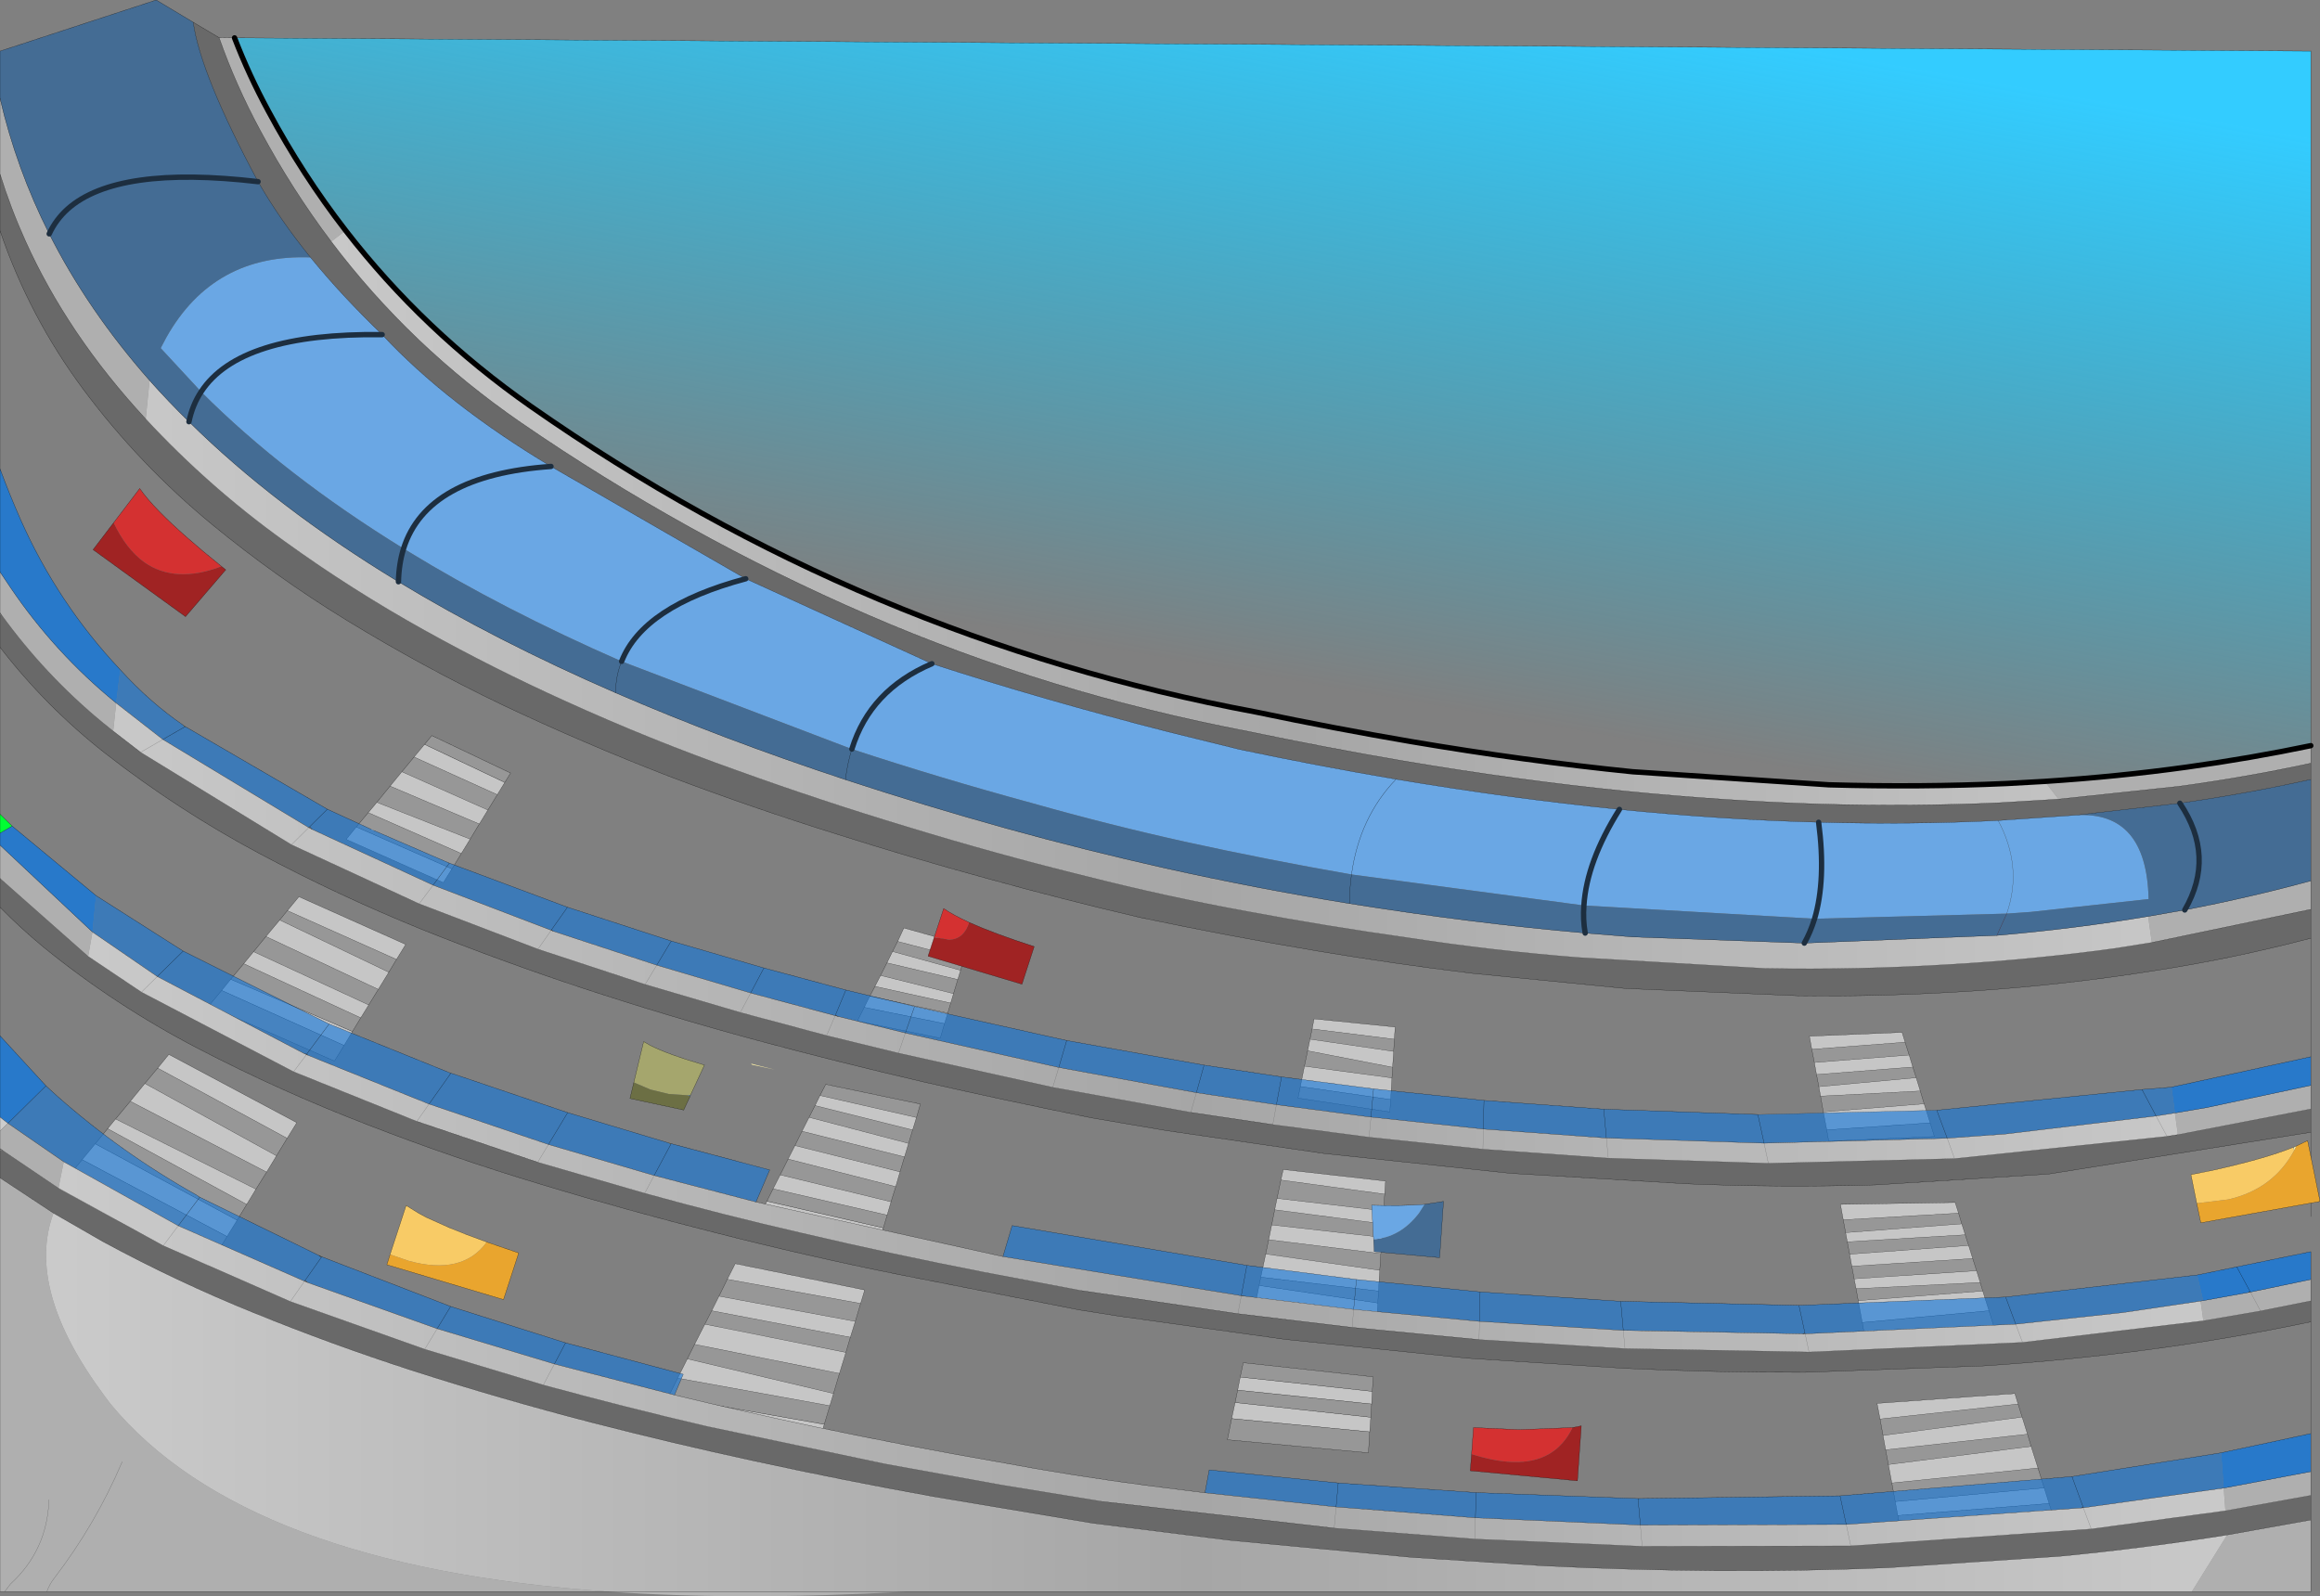 <?xml version="1.0" encoding="UTF-8" standalone="no"?>
<svg xmlns:xlink="http://www.w3.org/1999/xlink" height="373.0px" width="542.1px" xmlns="http://www.w3.org/2000/svg">
  <rect width="100%" height="100%" fill="#808080" stroke="none"/>
  <g transform="matrix(1.0, 0.0, 0.0, 1.0, 270.0, 190.5)">
    <path d="M-178.85 -6.8 L-176.1 -10.15 -156.0 -1.2 -158.0 2.05 -178.85 -6.8 M-173.25 -13.6 L-170.8 -16.55 -152.05 -7.65 -153.8 -4.8 -173.25 -13.6 M-181.95 -3.0 L-160.15 5.6 -162.2 8.95 -183.95 -0.6 -181.95 -3.0 M-62.75 34.5 L-61.45 31.85 -45.55 36.25 -46.2 38.4 -62.75 34.5 M-60.25 29.5 L-58.8 26.35 -43.85 30.55 -44.75 33.55 -60.25 29.5 M-64.25 37.45 L-47.2 41.7 -47.85 43.9 -65.55 40.0 -64.25 37.45 M-66.75 42.3 L-48.55 46.25 -49.3 48.7 -68.05 44.9 -66.75 42.3 M-55.85 70.65 L-56.75 73.55 -79.55 67.85 -78.4 65.5 -55.85 70.65 M-57.7 76.7 L-58.65 79.85 -82.6 73.85 -80.95 70.6 -57.7 76.7 M-59.7 83.35 L-60.7 86.8 -85.85 80.35 -84.25 77.2 -59.7 83.35 M-61.8 90.35 L-62.7 93.45 -89.35 87.3 -87.7 84.05 -61.8 90.35 M-63.6 96.45 L-64.7 100.1 -92.8 94.1 -90.8 90.2 -63.6 96.45 M-100.05 108.45 L-98.2 104.8 -67.95 110.95 -68.9 114.1 -100.05 108.45 M-70.15 118.3 L-71.3 122.0 -103.7 115.8 -102.0 112.4 -70.15 118.3 M-72.35 125.55 L-73.85 130.45 -107.7 123.65 -105.3 118.95 -72.35 125.55 M-75.25 135.15 L-76.1 138.0 -111.65 131.55 -109.4 127.05 -75.25 135.15 M-77.4 142.35 L-78.25 145.15 -115.4 139.0 -113.85 135.95 -77.4 142.35 M-164.4 12.55 L-166.4 15.75 -189.1 5.65 -186.75 2.75 -164.4 12.55 M-183.85 44.35 L-185.7 47.35 -213.05 34.7 -210.75 31.9 -183.85 44.35 M-187.65 50.55 L-189.6 53.8 -218.2 40.95 -216.1 38.35 -187.65 50.55 M-177.35 33.7 L-202.85 22.3 -200.15 19.05 -175.2 30.2 -177.35 33.7 M-204.65 24.5 L-179.15 36.7 -181.6 40.7 -207.85 28.35 -204.65 24.5 M-239.55 66.85 L-236.15 62.7 -205.4 79.6 -207.7 83.4 -239.55 66.85 M-233.15 59.1 L-230.55 55.9 -200.65 71.85 -202.9 75.5 -233.15 59.1 M-210.2 87.4 L-212.35 90.95 -244.85 73.25 -243.0 71.0 -210.2 87.4 M-214.6 94.65 L-216.95 98.45 -250.8 80.5 -247.75 76.8 -214.6 94.65 M-219.2 102.15 L-221.3 105.55 -256.6 87.7 -254.05 84.45 -219.2 102.15 M177.75 61.35 L178.7 64.45 155.4 65.65 155.0 63.45 177.75 61.35 M179.6 67.45 L181.0 71.9 156.85 73.55 156.05 69.35 179.6 67.45 M153.35 54.7 L152.8 51.65 174.45 50.75 175.15 53.05 153.35 54.7 M176.1 56.05 L176.95 58.85 154.45 60.6 153.95 57.8 176.1 56.05 M187.65 93.0 L160.7 94.55 160.05 90.95 186.85 90.5 187.65 93.0 M161.25 97.55 L188.4 95.5 189.2 98.05 161.65 99.7 161.25 97.55 M190.0 100.55 L190.95 103.6 162.7 105.4 162.2 102.6 190.0 100.55 M191.85 106.45 L192.7 109.2 163.7 110.65 163.25 108.35 191.85 106.45 M193.3 111.2 L194.75 115.8 165.15 118.55 164.2 113.45 193.3 111.2 M203.75 144.65 L170.6 148.3 170.0 144.95 202.5 140.65 203.75 144.65 M171.25 151.75 L204.6 147.5 206.2 152.55 172.05 156.05 171.25 151.75 M207.65 157.2 L208.8 160.85 173.45 163.65 172.85 160.4 207.65 157.2 M169.3 141.1 L168.6 137.45 200.8 135.15 201.55 137.6 169.3 141.1 M54.95 66.45 L33.85 63.4 34.8 58.65 55.25 61.4 54.95 66.45 M35.55 55.05 L36.1 52.35 55.65 55.2 55.4 58.9 35.55 55.05 M36.6 49.95 L37.05 47.6 56.0 49.5 55.8 52.35 36.6 49.95 M27.15 95.75 L52.9 98.65 52.65 102.45 26.45 99.2 27.15 95.75 M53.1 95.5 L27.85 92.2 28.4 89.55 53.3 92.45 53.1 95.5 M29.3 85.25 L29.85 82.8 53.75 85.5 53.55 88.55 29.3 85.25 M50.5 137.6 L19.2 134.35 19.8 131.3 50.65 134.65 50.5 137.6 M18.6 137.25 L50.3 140.7 50.05 144.1 17.8 141.0 18.6 137.25 M51.95 114.0 L51.75 117.35 23.5 113.45 24.2 109.9 51.95 114.0 M24.6 107.95 L25.75 102.55 52.4 106.35 52.1 111.2 24.6 107.95" fill="#c6c6c6" fill-rule="evenodd" stroke="none"/>
    <path d="M-178.85 -6.8 L-158.0 2.05 -160.15 5.6 -181.95 -3.0 -178.85 -6.8 M-156.0 -1.2 L-176.1 -10.15 -173.25 -13.6 -153.8 -4.8 -156.0 -1.2 M-170.8 -16.55 L-169.1 -18.6 -150.7 -9.85 -152.05 -7.65 -170.8 -16.55 M-183.95 -0.6 L-162.2 8.95 -164.4 12.55 -186.75 2.75 -183.95 -0.6 M-62.75 34.5 L-46.2 38.4 -47.2 41.7 -64.25 37.45 -62.75 34.5 M-45.55 36.25 L-61.45 31.85 -60.25 29.5 -44.75 33.55 -45.55 36.25 M-66.75 42.3 L-65.55 40.0 -47.85 43.9 -48.55 46.25 -66.75 42.3 M-68.05 44.9 L-49.3 48.7 -50.3 52.1 -69.65 48.1 -68.05 44.9 M-78.4 65.5 L-77.05 62.9 -54.95 67.5 -55.85 70.65 -78.4 65.5 M-56.75 73.55 L-57.7 76.7 -80.95 70.6 -79.55 67.85 -56.75 73.55 M-58.65 79.85 L-59.7 83.35 -84.25 77.2 -82.6 73.85 -58.65 79.85 M-60.7 86.8 L-61.8 90.35 -87.7 84.05 -85.85 80.35 -60.7 86.8 M-62.7 93.45 L-63.6 96.45 -90.8 90.2 -89.35 87.3 -62.7 93.45 M-68.9 114.1 L-70.15 118.3 -102.0 112.4 -100.05 108.45 -68.9 114.1 M-71.3 122.0 L-72.35 125.55 -105.3 118.95 -103.7 115.8 -71.3 122.0 M-73.85 130.45 L-75.25 135.15 -109.4 127.05 -107.7 123.65 -73.85 130.45 M-76.1 138.0 L-77.4 142.35 -113.85 135.95 -111.65 131.55 -76.1 138.0 M-78.25 145.15 L-79.55 149.55 -117.5 143.1 -115.4 139.0 -78.25 145.15 M-183.85 44.35 L-210.75 31.9 -207.85 28.35 -181.6 40.7 -183.85 44.35 M-213.05 34.7 L-185.7 47.35 -187.65 50.55 -216.1 38.35 -213.05 34.7 M-189.6 53.8 L-191.85 57.45 -221.2 44.55 -218.2 40.95 -189.6 53.8 M-177.35 33.7 L-179.15 36.7 -204.65 24.5 -202.85 22.3 -177.35 33.7 M-243.0 71.0 L-239.55 66.85 -207.7 83.4 -210.2 87.4 -243.0 71.0 M-236.15 62.7 L-233.15 59.1 -202.9 75.5 -205.4 79.6 -236.15 62.7 M-212.35 90.95 L-214.6 94.65 -247.75 76.8 -244.85 73.25 -212.35 90.95 M-216.95 98.45 L-219.2 102.15 -254.05 84.45 -250.8 80.5 -216.95 98.45 M177.75 61.35 L155.0 63.45 154.45 60.6 176.95 58.85 177.75 61.35 M155.4 65.65 L178.7 64.45 179.6 67.45 156.05 69.35 155.4 65.65 M181.0 71.9 L182.0 75.1 157.3 76.15 156.85 73.55 181.0 71.9 M153.35 54.7 L175.15 53.05 176.1 56.05 153.95 57.8 153.35 54.7 M187.65 93.0 L188.4 95.5 161.25 97.55 160.7 94.55 187.65 93.0 M189.2 98.05 L190.0 100.55 162.2 102.6 161.65 99.7 189.2 98.05 M190.95 103.6 L191.85 106.45 163.25 108.35 162.7 105.4 190.95 103.6 M192.7 109.2 L193.3 111.2 164.2 113.45 163.7 110.65 192.7 109.2 M194.75 115.8 L196.15 120.3 166.05 123.6 165.15 118.55 194.75 115.8 M203.75 144.65 L204.6 147.5 171.25 151.75 170.6 148.3 203.75 144.65 M206.2 152.55 L207.65 157.2 172.85 160.4 172.05 156.05 206.2 152.55 M208.8 160.85 L210.1 165.0 174.2 167.75 173.45 163.65 208.8 160.85 M169.3 141.1 L201.55 137.6 202.5 140.65 170.0 144.95 169.3 141.1 M54.95 66.45 L54.75 69.35 33.3 66.1 33.85 63.4 54.95 66.45 M34.8 58.65 L35.55 55.05 55.4 58.9 55.25 61.4 34.8 58.65 M36.1 52.35 L36.6 49.95 55.8 52.35 55.65 55.2 36.1 52.35 M27.15 95.75 L27.85 92.2 53.1 95.5 52.9 98.65 27.15 95.75 M28.4 89.55 L29.3 85.25 53.55 88.55 53.3 92.45 28.4 89.55 M50.5 137.6 L50.3 140.7 18.6 137.25 19.2 134.35 50.5 137.6 M50.05 144.1 L49.75 149.0 16.8 145.95 17.8 141.0 50.05 144.1 M50.65 134.65 L19.8 131.3 20.5 127.95 50.85 131.25 50.65 134.65 M51.95 114.0 L24.2 109.9 24.6 107.95 52.1 111.2 51.95 114.0 M25.75 102.55 L26.45 99.2 52.65 102.45 52.4 106.35 25.75 102.55" fill="#979797" fill-rule="evenodd" stroke="none"/>
    <path d="M-176.1 -10.15 L-178.85 -6.8 -181.95 -3.0 -183.95 -0.6 -186.75 2.75 -189.1 5.65 -166.4 15.75 -164.4 12.55 -186.75 2.75 M-158.0 2.05 L-156.0 -1.2 -153.8 -4.8 -152.05 -7.65 -150.7 -9.85 -169.1 -18.6 -170.8 -16.55 -152.05 -7.65 M-176.1 -10.15 L-173.25 -13.6 -170.8 -16.55 M-160.15 5.6 L-158.0 2.05 M-162.2 8.95 L-160.15 5.6 M-61.45 31.85 L-62.75 34.5 -64.25 37.45 -65.55 40.0 -66.75 42.3 -48.55 46.25 -47.85 43.9 -47.2 41.7 -46.2 38.4 -45.55 36.25 -44.75 33.55 -43.85 30.55 -58.8 26.35 -60.25 29.5 -61.45 31.85 M-66.75 42.3 L-68.05 44.9 -49.3 48.7 -48.55 46.25 M-68.05 44.9 L-69.65 48.1 -50.3 52.1 -49.3 48.7 M-78.4 65.5 L-77.05 62.9 -54.95 67.5 -55.85 70.65 -56.75 73.55 -57.7 76.7 -58.65 79.85 -59.7 83.35 -60.7 86.8 -61.8 90.35 -62.7 93.45 -63.6 96.45 -64.7 100.1 -92.8 94.1 -90.8 90.2 -89.35 87.3 -87.7 84.05 -85.85 80.35 -84.25 77.2 -82.6 73.85 -80.95 70.6 -79.55 67.85 -78.4 65.5 M-100.05 108.45 L-98.2 104.8 -67.95 110.95 -68.9 114.1 -70.15 118.3 -71.3 122.0 -72.35 125.55 -73.85 130.45 -75.25 135.15 -76.1 138.0 -77.4 142.35 -78.25 145.15 -79.55 149.55 -117.5 143.1 -115.4 139.0 -113.85 135.95 -111.65 131.55 -109.4 127.05 -107.7 123.65 -105.3 118.95 -103.7 115.8 -102.0 112.4 -100.05 108.45 M-63.6 96.45 L-90.8 90.2 M-77.4 142.35 L-113.85 135.95 M-115.4 139.0 L-78.25 145.15 M-164.4 12.55 L-162.2 8.95 M-185.7 47.35 L-183.85 44.35 -181.6 40.7 -179.15 36.7 -177.35 33.7 -175.2 30.2 -200.15 19.05 -202.85 22.3 -204.65 24.5 -207.85 28.35 -210.75 31.9 -213.05 34.7 -216.1 38.35 -187.65 50.55 -189.6 53.8 -191.85 57.45 -221.2 44.55 -218.2 40.95 -216.1 38.35 M-185.7 47.35 L-187.65 50.55 M-243.0 71.0 L-239.55 66.85 -236.15 62.7 -233.15 59.1 -230.55 55.9 -200.65 71.85 -202.9 75.5 -205.4 79.6 -207.7 83.4 -210.2 87.4 -212.35 90.95 -214.6 94.65 -216.95 98.45 -219.2 102.15 -221.3 105.55 -256.6 87.7 -254.05 84.45 -250.8 80.5 -247.75 76.8 -244.85 73.25 -243.0 71.0 M-189.6 53.8 L-218.2 40.95 M-219.2 102.15 L-254.05 84.45 M-216.95 98.45 L-250.8 80.5 M-247.75 76.8 L-214.6 94.65 M178.7 64.45 L177.75 61.35 176.95 58.85 176.1 56.05 175.15 53.05 174.45 50.75 152.8 51.65 153.35 54.7 153.95 57.8 154.45 60.6 155.0 63.45 155.4 65.65 156.05 69.35 156.85 73.55 181.0 71.9 182.0 75.1 157.3 76.15 156.85 73.55 M178.7 64.45 L179.6 67.45 181.0 71.9 M188.4 95.5 L187.65 93.0 186.85 90.5 160.05 90.95 160.7 94.55 161.25 97.55 161.65 99.7 162.2 102.6 162.7 105.4 163.25 108.35 163.7 110.65 164.2 113.45 165.15 118.55 166.05 123.6 196.15 120.3 194.75 115.8 165.15 118.55 M188.4 95.5 L189.2 98.05 190.0 100.55 190.95 103.6 191.85 106.45 192.7 109.2 193.3 111.2 194.75 115.8 M204.6 147.5 L203.75 144.65 202.5 140.65 201.55 137.6 200.8 135.15 168.6 137.45 169.3 141.1 170.0 144.95 170.6 148.3 171.25 151.75 172.05 156.05 172.85 160.4 207.65 157.2 208.8 160.85 210.1 165.0 174.2 167.75 173.45 163.65 172.85 160.4 M204.6 147.5 L206.2 152.55 207.65 157.2 M208.8 160.85 L173.45 163.65 M33.85 63.4 L33.3 66.1 54.75 69.35 54.95 66.45 33.85 63.4 34.8 58.65 35.55 55.05 36.1 52.35 36.6 49.95 37.05 47.6 56.0 49.5 55.8 52.35 55.65 55.2 55.4 58.9 55.25 61.4 54.95 66.45 M27.85 92.2 L27.15 95.75 26.45 99.2 25.75 102.55 24.6 107.95 24.2 109.9 23.5 113.45 51.75 117.35 51.95 114.0 24.2 109.9 M52.9 98.65 L53.1 95.5 53.3 92.45 53.55 88.55 53.75 85.5 29.85 82.8 29.3 85.25 28.4 89.55 27.85 92.2 M50.3 140.7 L50.5 137.6 19.2 134.35 18.6 137.25 50.3 140.7 50.05 144.1 49.75 149.0 16.8 145.95 17.8 141.0 18.6 137.25 M50.5 137.6 L50.65 134.65 19.8 131.3 19.2 134.35 M50.65 134.65 L50.85 131.25 20.5 127.95 19.8 131.3 M51.95 114.0 L52.1 111.2 24.6 107.95 M52.1 111.2 L52.4 106.35 52.65 102.45 52.9 98.65 M17.8 141.0 L50.05 144.1" fill="none" stroke="#000000" stroke-linecap="round" stroke-linejoin="round" stroke-width="0.05"/>
    <path d="M-178.85 -6.8 L-158.0 2.05 M-156.0 -1.2 L-176.1 -10.15 M-181.95 -3.0 L-160.15 5.6 M-183.95 -0.6 L-162.2 8.95 M-153.8 -4.8 L-173.25 -13.6 M-62.75 34.5 L-46.2 38.4 M-45.55 36.25 L-61.45 31.85 M-64.25 37.45 L-47.2 41.7 M-47.85 43.9 L-65.55 40.0 M-44.75 33.55 L-60.25 29.5 M-78.4 65.5 L-55.85 70.65 M-57.7 76.7 L-80.95 70.6 M-79.55 67.85 L-56.75 73.55 M-100.05 108.45 L-68.9 114.1 M-89.35 87.3 L-62.7 93.45 M-85.85 80.35 L-60.7 86.8 M-61.8 90.35 L-87.7 84.05 M-82.6 73.85 L-58.65 79.85 M-59.7 83.35 L-84.25 77.2 M-75.25 135.15 L-109.4 127.05 M-70.15 118.3 L-102.0 112.4 M-111.65 131.55 L-76.1 138.0 M-73.85 130.45 L-107.7 123.65 M-103.7 115.8 L-71.3 122.0 M-72.35 125.55 L-105.3 118.95 M-183.85 44.35 L-210.75 31.9 M-213.05 34.7 L-185.7 47.35 M-177.35 33.7 L-202.85 22.3 M-204.65 24.5 L-179.15 36.7 M-243.0 71.0 L-210.2 87.4 M-202.9 75.5 L-233.15 59.1 M-205.4 79.6 L-236.15 62.7 M-207.7 83.4 L-239.55 66.85 M-244.85 73.25 L-212.35 90.95 M177.75 61.35 L155.0 63.45 M155.4 65.65 L178.7 64.45 M153.35 54.7 L175.15 53.05 M187.65 93.0 L160.7 94.55 M161.25 97.55 L188.4 95.5 M203.75 144.65 L170.6 148.3 M171.25 151.75 L204.6 147.5 M169.3 141.1 L201.55 137.6 M170.0 144.95 L202.5 140.65 M191.85 106.45 L163.25 108.35 M162.7 105.4 L190.95 103.6 M190.0 100.55 L162.2 102.6 M193.3 111.2 L164.2 113.45 M192.7 109.2 L163.7 110.65 M206.2 152.55 L172.05 156.05 M154.45 60.6 L176.95 58.85 M153.95 57.8 L176.1 56.05 M27.15 95.75 L52.9 98.65 M53.1 95.5 L27.85 92.2 M53.55 88.55 L29.3 85.25 M28.4 89.55 L53.3 92.45 M55.8 52.35 L36.6 49.95 M36.1 52.35 L55.65 55.2 M55.4 58.9 L35.55 55.05 M34.8 58.65 L55.25 61.4 M52.4 106.35 L25.75 102.55 M52.65 102.45 L26.45 99.2 M161.65 99.7 L189.2 98.05 M179.6 67.45 L156.05 69.35" fill="none" stroke="#333333" stroke-linecap="round" stroke-linejoin="round" stroke-width="0.05"/>
    <path d="M-207.85 28.35 L-181.6 40.7" fill="none" stroke="#333333" stroke-linecap="round" stroke-linejoin="round" stroke-width="0.05"/>
    <path d="M-270.0 14.95 L-270.0 14.75 -269.8 14.95 -270.0 14.95" fill="#999999" fill-rule="evenodd" stroke="none"/>
    <path d="M56.2 -8.4 Q38.25 -11.45 19.7 -15.35 L3.1 -19.45 Q-26.25 -26.95 -52.25 -35.4 L-95.75 -55.25 -141.25 -81.5 Q-165.55 -96.05 -180.7 -112.3 -190.2 -121.45 -197.45 -130.35 -204.7 -139.3 -209.7 -148.05 -223.15 -173.1 -224.85 -185.3 L-218.8 -181.7 Q-214.9 -170.6 -209.2 -160.05 -201.8 -146.25 -192.6 -134.05 -174.1 -109.55 -148.35 -91.8 -109.85 -65.3 -67.4 -46.9 -24.95 -28.5 21.6 -19.6 40.0 -15.75 57.85 -12.7 84.4 -8.2 109.6 -5.65 133.1 -3.3 155.45 -2.6 176.75 -2.0 196.95 -2.9 L211.0 -3.75 239.15 -6.75 Q254.95 -8.9 269.95 -12.15 L269.95 -8.35 Q255.05 -5.05 239.35 -2.8 L215.05 0.0 196.9 1.25 Q176.5 2.25 154.95 1.65 132.3 1.05 108.4 -1.35 83.0 -3.9 56.2 -8.4 M269.95 22.0 L269.95 28.75 Q252.1 33.45 233.7 36.3 212.35 39.7 190.8 41.1 170.4 42.45 150.15 42.2 L109.85 40.5 73.9 36.95 Q55.85 34.75 37.9 31.75 17.05 28.25 -3.65 23.9 -21.45 19.75 -39.3 14.8 -56.95 10.0 -74.25 4.5 -94.15 -1.7 -113.7 -9.1 -133.5 -16.75 -152.55 -25.75 -171.25 -34.7 -189.0 -45.55 -205.5 -55.65 -220.4 -67.9 -237.3 -81.8 -250.45 -99.4 -263.15 -116.45 -270.0 -136.6 L-270.0 -149.85 Q-267.55 -141.95 -264.1 -134.3 -254.2 -112.3 -235.95 -92.6 -221.15 -76.65 -203.45 -63.95 -187.8 -52.65 -170.8 -43.2 -154.7 -34.25 -138.0 -26.7 -118.25 -17.7 -97.8 -10.45 -78.15 -3.35 -58.1 2.7 -37.2 9.1 -16.1 14.3 2.35 19.0 21.25 22.45 39.95 25.95 58.8 28.6 78.6 31.65 98.8 33.25 L142.35 35.8 Q164.05 36.2 185.85 34.85 204.95 33.75 223.95 31.15 L232.8 29.75 269.95 22.0 M269.95 68.65 L269.95 74.1 208.45 83.9 208.2 83.9 168.2 86.4 Q146.2 87.05 124.25 86.15 L83.0 83.7 39.3 79.05 2.5 73.7 -14.85 70.75 Q-34.55 66.8 -54.15 62.35 -73.75 57.8 -93.15 52.6 -113.7 47.05 -133.9 40.4 -152.95 34.1 -171.55 26.65 -191.0 18.75 -209.4 8.95 -228.35 -1.15 -245.4 -14.45 -259.3 -25.35 -270.0 -39.25 L-270.0 -46.75 -269.6 -46.75 Q-259.5 -32.8 -246.15 -21.75 L-243.55 -19.65 -237.15 -14.7 -201.9 6.9 -172.05 20.7 -144.3 31.3 -119.25 39.55 -97.0 46.1 -76.85 51.5 -60.05 55.6 -24.0 63.6 8.25 69.45 27.4 72.3 49.9 75.25 76.5 78.05 105.8 80.15 143.2 81.35 186.7 80.25 236.35 75.05 238.9 74.65 269.95 68.65 M269.95 113.5 L269.95 118.4 Q251.15 122.35 232.05 124.9 212.85 127.45 193.4 128.7 L151.7 130.2 Q130.95 130.25 110.1 129.3 L72.85 126.9 30.3 122.5 -8.7 117.05 -17.9 115.6 -19.65 115.25 -60.2 107.3 Q-81.55 103.0 -102.5 97.65 -123.2 92.45 -143.65 86.25 -164.15 80.1 -183.95 72.4 -204.4 64.55 -223.75 54.5 -242.95 44.55 -259.75 30.9 -265.1 26.5 -270.0 21.5 L-270.0 14.95 -269.8 14.95 -249.4 33.0 -236.95 41.35 -201.4 59.95 -172.6 71.55 -144.35 81.1 -119.35 88.35 Q-101.15 93.4 -82.65 97.65 -61.55 102.6 -40.3 106.75 L-17.3 111.1 19.25 116.5 45.95 119.7 75.6 122.55 109.7 124.65 152.7 125.45 202.6 123.2 244.85 118.15 258.2 115.85 269.95 113.5 M269.95 158.95 L269.95 164.7 250.4 168.2 Q231.0 171.3 211.15 173.2 L171.4 175.85 Q150.95 176.7 130.6 176.55 110.4 176.4 90.35 175.4 L60.0 173.45 17.35 169.45 -14.7 165.45 -51.75 159.25 Q-72.9 155.45 -93.8 150.9 -112.75 146.8 -131.6 141.95 -152.9 136.45 -173.75 129.75 -192.45 123.7 -210.65 116.3 -228.7 109.0 -245.95 99.65 L-257.5 93.0 -270.0 84.75 -270.0 78.4 -269.3 78.4 -256.35 87.15 -231.85 100.6 -202.15 113.65 -170.75 124.8 -143.05 133.15 Q-124.05 138.35 -104.9 142.8 L-63.2 151.6 -36.15 156.5 -12.3 160.4 41.75 166.6 74.65 169.15 113.7 170.85 162.45 170.75 218.65 166.8 250.0 162.55 269.95 158.95" fill="#696969" fill-rule="evenodd" stroke="none"/>
    <path d="M-114.05 76.5 L-113.2 76.75 -113.25 76.9 -114.05 76.5 M49.45 70.45 L50.35 70.55 49.45 70.45 M20.05 112.25 L20.85 112.4 20.05 112.3 20.05 112.25 M-227.2 -21.05 L-226.7 -20.7 -226.9 -20.6 -227.2 -21.05 M-198.85 55.75 L-198.35 55.85 -198.4 55.95 Q-198.65 55.8 -198.85 55.75 M-198.75 108.75 L-198.7 108.7 -197.9 109.3 -198.15 109.2 -198.75 108.75 M-194.9 103.3 Q-195.25 103.05 -195.55 102.85 L-194.8 103.2 -194.9 103.3 M-223.35 89.25 L-223.35 89.3 -224.1 88.75 -223.35 89.25" fill="#6b6d44" fill-opacity="0.8" fill-rule="evenodd" stroke="none"/>
    <path d="M-270.0 -0.25 L-267.15 2.55 -270.0 4.2 -270.0 -0.25" fill="#00ff33" fill-rule="evenodd" stroke="none"/>
    <path d="M185.0 75.5 L182.55 68.95 185.0 75.5 142.2 76.65 140.75 69.95 142.2 76.65 105.35 75.45 104.75 68.7 105.35 75.45 76.6 73.35 76.75 66.65 76.6 73.35 50.35 70.55 49.45 70.45 28.25 67.65 9.55 64.85 -22.6 58.95 -58.45 50.9 -74.1 47.05 -74.8 46.75 -72.35 40.85 -74.8 46.75 -74.85 46.85 -94.6 41.55 -116.55 35.05 -113.15 29.4 -91.5 35.7 -72.35 40.85 -56.3 44.7 -20.75 52.65 11.35 58.4 29.45 61.15 28.25 67.65 29.45 61.15 50.95 63.95 76.75 66.65 104.75 68.7 140.75 69.95 182.55 68.95 230.5 64.1 233.8 70.3 230.5 64.1 237.4 63.55 238.2 69.6 233.8 70.3 198.25 74.55 198.15 74.55 197.4 74.6 185.0 75.5 M-247.55 18.8 L-227.2 31.75 -193.1 48.8 -164.65 60.3 -164.1 60.45 -137.35 69.5 -114.05 76.5 -113.25 76.9 -117.15 84.2 -113.25 76.9 -113.2 76.75 -90.15 82.9 -93.35 90.4 -117.15 84.2 -141.85 76.95 -169.75 67.5 -164.65 60.3 -169.75 67.5 -198.05 56.1 -198.35 55.85 -198.85 55.75 -233.15 37.75 -233.2 37.65 -227.2 31.75 -233.2 37.65 -233.25 37.7 -248.4 27.3 -247.55 18.8 M-35.65 103.15 L-33.5 95.9 21.35 105.2 46.95 108.5 75.85 111.4 108.7 113.6 150.35 114.55 198.65 112.6 243.4 107.45 244.8 113.45 244.2 113.55 225.95 116.25 201.0 118.95 198.65 112.6 201.0 118.95 151.8 121.2 151.75 121.05 151.2 121.2 109.3 120.4 75.7 118.3 46.3 115.5 46.95 108.5 46.3 115.5 20.85 112.4 20.05 112.25 20.05 112.3 -35.65 103.15 M216.8 161.85 L216.75 161.7 216.2 161.9 161.4 165.75 113.3 165.9 74.75 164.2 42.2 161.65 11.55 158.35 12.55 153.0 42.7 156.05 42.2 161.65 42.7 156.05 74.9 158.3 112.75 159.7 159.95 159.05 214.15 154.55 249.0 149.0 249.6 157.25 216.8 161.85 M216.75 161.7 L214.15 154.55 216.75 161.7 M9.55 64.85 L11.35 58.4 9.55 64.85 M50.95 63.95 L50.35 70.55 50.95 63.95 M75.85 111.4 L75.7 118.3 75.85 111.4 M108.7 113.6 L109.3 120.4 108.7 113.6 M150.35 114.55 L151.75 121.05 150.35 114.55 M20.05 112.25 L21.35 105.2 20.05 112.25 M74.75 164.2 L74.9 158.3 74.75 164.2 M112.75 159.7 L113.3 165.9 112.75 159.7 M159.95 159.05 L161.4 165.75 159.95 159.05 M-242.85 -26.2 L-241.9 -34.0 Q-235.0 -26.4 -227.2 -21.05 L-226.9 -20.6 -231.95 -17.7 -226.9 -20.6 -226.7 -20.7 -193.5 -1.4 -183.25 3.3 -183.0 3.4 -182.7 3.55 -165.0 11.2 -137.4 21.5 -113.15 29.4 -116.55 35.05 -140.75 27.1 -141.15 26.8 -141.2 26.9 -168.8 16.35 -165.0 11.2 -168.8 16.35 -197.1 3.3 -197.65 2.7 -197.85 2.9 -231.95 -17.7 -242.85 -26.2 M-56.3 44.7 L-58.45 50.9 -56.3 44.7 M-20.75 52.65 L-22.6 58.95 -20.75 52.65 M-91.5 35.7 L-94.6 41.55 -91.5 35.7 M-141.15 26.8 L-137.4 21.5 -141.15 26.8 M-141.85 76.95 L-137.35 69.5 -141.85 76.95 M-137.85 123.3 L-110.35 130.65 -112.4 135.5 -140.45 128.25 -167.85 120.0 -164.7 114.8 -167.85 120.0 -197.9 109.3 -198.7 108.7 -198.75 108.75 -198.85 108.9 -228.35 95.95 -223.35 89.3 -228.35 95.95 -255.1 81.0 -268.15 72.0 -259.25 63.25 -256.8 65.5 Q-241.75 78.85 -224.1 88.75 L-223.35 89.3 -223.35 89.25 -195.55 102.85 Q-195.25 103.05 -194.9 103.3 L-194.8 103.2 -164.7 114.8 -137.85 123.3 -140.45 128.25 -137.85 123.3 M-193.5 -1.4 L-197.65 2.7 -193.5 -1.4 M-193.1 48.8 L-198.35 55.85 -193.1 48.8 M-194.9 103.3 L-198.7 108.7 -194.9 103.3" fill="#1277dc" fill-opacity="0.6" fill-rule="evenodd" stroke="none"/>
    <path d="M269.95 -12.15 Q254.95 -8.9 239.15 -6.75 L211.0 -3.75 207.8 -7.9 Q224.85 -9.0 241.05 -11.25 255.85 -13.3 269.95 -16.25 L269.95 -12.15 M-192.6 -134.05 Q-201.8 -146.25 -209.2 -160.05 -214.9 -170.6 -218.8 -181.7 L-215.2 -181.65 Q-211.85 -172.95 -207.3 -164.55 -199.35 -149.7 -189.25 -136.65 L-192.6 -134.05 M269.95 63.15 L269.95 68.65 238.9 74.65 238.2 69.6 245.5 68.35 245.55 68.35 246.0 68.25 269.95 63.15 M269.95 15.35 L269.95 22.0 232.8 29.75 231.95 23.65 240.5 22.15 Q255.6 19.25 269.95 15.35 M-235.95 -92.6 Q-254.2 -112.3 -264.1 -134.3 -267.55 -141.95 -270.0 -149.85 L-270.0 -167.55 Q-266.2 -151.15 -258.5 -135.85 -249.45 -117.95 -235.05 -101.6 L-235.95 -92.6 M269.95 108.5 L269.95 113.5 258.2 115.85 244.85 118.15 244.2 113.55 244.8 113.45 255.3 111.55 255.85 111.45 269.95 108.5 M269.95 153.4 L269.95 158.95 250.0 162.55 249.6 157.25 269.95 153.4 M269.95 164.7 L269.95 181.45 242.15 181.45 250.4 168.2 269.95 164.7 M-127.75 181.45 L-259.05 181.45 -268.9 181.45 -270.0 181.45 -270.0 84.75 -257.5 93.0 Q-264.1 110.75 -245.65 135.6 L-244.2 137.55 Q-212.75 175.55 -127.75 181.45 M-270.0 77.9 L-270.0 73.8 -268.15 72.0 -255.1 81.0 -256.35 87.15 -269.3 78.4 -270.0 77.9 M-270.0 14.75 L-270.0 7.0 -248.4 27.3 -249.4 33.0 -269.8 14.95 -270.0 14.75 M255.85 111.45 L258.2 115.85 255.85 111.45 M-270.0 -56.85 L-267.55 -53.2 Q-257.2 -37.9 -242.85 -26.2 L-243.55 -19.65 -246.15 -21.75 Q-259.5 -32.8 -269.6 -46.75 L-270.0 -47.3 -270.0 -56.85 M-268.9 181.45 L-267.55 179.65 Q-258.95 171.8 -258.55 159.95 -258.95 171.8 -267.55 179.65 L-268.9 181.45 M-259.05 181.45 Q-258.45 179.75 -257.4 178.4 -247.65 165.7 -241.45 151.1 -247.65 165.7 -257.4 178.4 -258.45 179.75 -259.05 181.45" fill="#afafaf" fill-rule="evenodd" stroke="none"/>
    <path d="M269.95 56.45 L269.95 63.15 246.0 68.25 245.55 68.35 245.5 68.35 238.2 69.6 237.4 63.55 269.95 56.45 M-267.15 2.55 L-247.55 18.8 -248.4 27.3 -270.0 7.0 -270.0 4.2 -267.15 2.55 M243.4 107.45 L252.65 105.55 269.95 102.0 269.95 108.5 255.85 111.45 255.75 111.3 255.3 111.55 244.8 113.45 243.4 107.45 M269.95 144.5 L269.95 153.4 249.6 157.25 249.0 149.0 269.95 144.5 M-270.0 70.55 L-270.0 51.55 -259.25 63.25 -268.15 72.0 -270.0 70.55 M255.75 111.3 L252.65 105.55 255.75 111.3 M-270.0 -56.85 L-270.0 -80.95 Q-267.8 -75.0 -265.2 -69.1 -256.5 -49.5 -241.9 -34.0 L-242.85 -26.2 Q-257.2 -37.9 -267.55 -53.2 L-270.0 -56.85" fill="#1277dc" fill-opacity="0.8" fill-rule="evenodd" stroke="none"/>
    <path d="M207.8 -7.9 L198.85 -7.4 Q178.65 -6.5 157.35 -7.1 L111.5 -10.15 Q86.3 -12.7 59.75 -17.2 41.9 -20.25 23.5 -24.1 -22.15 -32.6 -64.5 -50.4 -106.85 -68.2 -145.9 -95.5 -171.05 -113.1 -189.25 -136.65 -199.35 -149.7 -207.3 -164.55 -211.85 -172.95 -215.2 -181.65 L269.95 -178.55 269.95 -16.25 Q255.85 -13.3 241.05 -11.25 224.85 -9.0 207.8 -7.9" fill="url(#gradient0)" fill-rule="evenodd" stroke="none"/>
    <path d="M211.0 -3.75 L196.95 -2.9 Q176.75 -2.0 155.45 -2.6 133.1 -3.3 109.6 -5.65 84.4 -8.2 57.85 -12.7 40.0 -15.75 21.6 -19.6 -24.95 -28.5 -67.4 -46.9 -109.85 -65.3 -148.35 -91.8 -174.1 -109.55 -192.6 -134.05 L-189.25 -136.65 Q-171.05 -113.1 -145.9 -95.5 -106.85 -68.2 -64.5 -50.4 -22.15 -32.6 23.5 -24.1 41.9 -20.25 59.75 -17.2 86.3 -12.7 111.5 -10.15 L157.35 -7.1 Q178.65 -6.5 198.85 -7.4 L207.8 -7.9 211.0 -3.75" fill="url(#gradient1)" fill-rule="evenodd" stroke="none"/>
    <path d="M232.8 29.75 L223.95 31.15 Q204.95 33.75 185.85 34.85 164.05 36.2 142.35 35.8 L98.8 33.25 Q78.6 31.65 58.8 28.6 39.95 25.95 21.25 22.45 2.35 19.0 -16.1 14.3 -37.2 9.1 -58.1 2.7 -78.15 -3.35 -97.8 -10.45 -118.25 -17.7 -138.0 -26.7 -154.7 -34.25 -170.8 -43.2 -187.8 -52.65 -203.45 -63.95 -221.15 -76.65 -235.95 -92.6 L-235.05 -101.6 Q-230.7 -96.7 -225.85 -91.95 -205.65 -72.0 -176.9 -54.55 -154.2 -40.8 -126.15 -28.6 -101.35 -17.85 -72.45 -8.3 -53.7 -2.15 -34.8 3.1 -16.4 8.2 2.35 12.4 23.7 17.15 45.3 20.65 73.65 25.2 100.4 27.55 L111.45 28.45 151.6 29.9 196.6 28.1 Q214.75 26.55 231.95 23.65 L232.8 29.75" fill="url(#gradient2)" fill-rule="evenodd" stroke="none"/>
    <path d="M238.2 69.6 L238.9 74.65 236.35 75.05 186.7 80.25 185.0 75.5 186.7 80.25 143.2 81.35 142.2 76.65 143.2 81.35 105.8 80.15 105.35 75.45 105.8 80.15 76.5 78.05 49.9 75.25 50.35 70.55 76.6 73.35 105.35 75.45 142.2 76.65 185.0 75.5 197.4 74.6 197.5 74.6 197.55 74.6 198.15 74.55 198.25 74.55 233.8 70.3 236.35 75.05 233.8 70.3 238.2 69.6 M8.25 69.45 L9.55 64.85 8.25 69.45 -24.0 63.6 -22.6 58.95 -24.0 63.6 -60.05 55.6 -76.85 51.5 -74.85 46.85 -74.1 47.05 -58.45 50.9 -60.05 55.6 -58.45 50.9 -22.6 58.95 9.55 64.85 28.25 67.65 49.45 70.45 50.35 70.55 49.9 75.25 27.4 72.3 8.25 69.45 M28.25 67.65 L27.4 72.3 28.25 67.65 M76.5 78.05 L76.6 73.35 76.5 78.05 M-243.55 -19.65 L-242.85 -26.2 -231.95 -17.7 -237.15 -14.7 -231.95 -17.7 -197.85 2.9 -201.9 6.9 -197.85 2.9 -197.1 3.3 -168.8 16.35 -141.2 26.9 -140.75 27.1 -116.55 35.05 -119.25 39.55 -144.3 31.3 -172.05 20.7 -201.9 6.9 -237.15 -14.7 -243.55 -19.65 M-74.85 46.85 L-76.85 51.5 -97.0 46.1 -94.6 41.55 -97.0 46.1 -119.25 39.55 -116.55 35.05 -94.6 41.55 -74.85 46.85 M-144.3 31.3 L-141.2 26.9 -144.3 31.3 M-172.05 20.7 L-168.8 16.35 -172.05 20.7" fill="url(#gradient3)" fill-rule="evenodd" stroke="none"/>
    <path d="M-93.35 90.4 L-35.65 103.15 20.05 112.3 19.25 116.5 20.05 112.3 20.85 112.4 46.3 115.5 75.7 118.3 75.6 122.55 75.7 118.3 109.3 120.4 109.7 124.65 109.3 120.4 151.2 121.2 151.8 121.2 201.0 118.95 202.6 123.2 201.0 118.95 225.95 116.25 244.2 113.55 244.85 118.15 202.6 123.2 152.7 125.45 151.8 121.2 152.7 125.45 109.7 124.65 75.6 122.55 45.95 119.7 46.3 115.5 45.95 119.7 19.25 116.5 -17.3 111.1 -40.3 106.75 Q-61.55 102.6 -82.65 97.65 -101.15 93.4 -119.35 88.35 L-144.35 81.1 -172.6 71.55 -201.4 59.95 -236.95 41.35 -249.4 33.0 -248.4 27.3 -233.25 37.7 -233.15 37.75 -198.85 55.75 Q-198.65 55.8 -198.4 55.95 L-198.05 56.1 -169.75 67.5 -141.85 76.95 -117.15 84.2 -119.35 88.35 -117.15 84.2 -93.35 90.4 M-141.85 76.95 L-144.35 81.1 -141.85 76.95 M-172.6 71.55 L-169.75 67.5 -172.6 71.55 M-236.95 41.35 L-233.25 37.7 -236.95 41.35 M-198.4 55.95 L-201.4 59.95 -198.4 55.95" fill="url(#gradient4)" fill-rule="evenodd" stroke="none"/>
    <path d="M-270.0 73.8 L-270.0 70.55 -268.15 72.0 -270.0 73.8 M216.2 161.9 L216.8 161.85 249.6 157.25 250.0 162.55 218.65 166.8 162.45 170.75 113.7 170.85 74.65 169.15 41.75 166.6 42.2 161.65 41.75 166.6 -12.3 160.4 -36.15 156.5 -63.2 151.6 -104.9 142.8 Q-124.05 138.35 -143.05 133.15 L-170.75 124.8 -202.15 113.65 -231.85 100.6 -256.35 87.15 -255.1 81.0 -228.35 95.95 -198.85 108.9 -198.15 109.2 -197.9 109.3 -167.85 120.0 -140.45 128.25 -112.4 135.5 Q-95.8 139.5 -79.2 143.0 -58.0 147.45 -36.65 151.15 -19.0 154.45 -1.2 156.75 L11.55 158.35 42.2 161.65 74.75 164.2 113.3 165.9 113.7 170.85 113.3 165.9 161.4 165.75 162.45 170.75 161.4 165.75 216.2 161.9 M216.8 161.85 L218.65 166.8 216.8 161.85 M74.75 164.2 L74.65 169.15 74.75 164.2 M-140.45 128.25 L-143.05 133.15 -140.45 128.25 M-170.75 124.8 L-167.85 120.0 -170.75 124.8 M-231.85 100.6 L-228.35 95.95 -231.85 100.6 M-202.15 113.65 L-198.85 108.9 -202.15 113.65" fill="url(#gradient5)" fill-rule="evenodd" stroke="none"/>
    <path d="M242.15 181.45 L-58.3 181.45 Q-96.65 183.6 -127.75 181.45 -212.75 175.55 -244.2 137.55 L-245.65 135.6 Q-264.1 110.75 -257.5 93.0 L-245.95 99.65 Q-228.7 109.0 -210.65 116.3 -192.45 123.7 -173.75 129.75 -152.9 136.45 -131.6 141.95 -112.75 146.8 -93.8 150.9 -72.9 155.45 -51.75 159.25 L-14.7 165.45 17.35 169.45 60.0 173.45 90.35 175.4 Q110.4 176.4 130.6 176.55 150.95 176.7 171.4 175.85 L211.15 173.2 Q231.0 171.3 250.4 168.2 L242.15 181.45 M-58.3 181.45 L-127.75 181.45 -58.3 181.45" fill="url(#gradient6)" fill-rule="evenodd" stroke="none"/>
    <path d="M-52.25 -35.4 Q-26.25 -26.95 3.1 -19.45 L19.7 -15.35 Q38.25 -11.45 56.2 -8.4 47.65 0.5 45.8 13.85 47.65 0.5 56.2 -8.4 83.0 -3.9 108.4 -1.35 132.3 1.05 154.95 1.65 176.5 2.25 196.9 1.25 L215.05 0.0 Q231.6 -1.0 232.05 19.6 L204.55 22.6 198.9 23.0 154.0 24.2 Q156.7 15.1 154.95 1.65 156.7 15.1 154.0 24.2 L100.1 21.1 Q100.75 10.85 108.4 -1.35 100.75 10.85 100.1 21.1 L45.8 13.85 Q26.3 10.45 6.9 6.2 -11.1 2.2 -28.95 -2.85 -50.1 -8.6 -70.95 -15.45 -66.7 -29.25 -52.25 -35.4 -66.7 -29.25 -70.95 -15.45 L-124.75 -35.95 Q-152.4 -48.05 -174.7 -61.7 L-175.7 -62.3 Q-203.55 -79.45 -223.0 -98.95 L-232.45 -109.15 -231.1 -111.7 Q-220.1 -131.2 -197.45 -130.35 -190.2 -121.45 -180.7 -112.3 -165.55 -96.05 -141.25 -81.5 L-95.75 -55.25 -52.25 -35.4 M198.9 23.0 Q202.7 12.1 196.9 1.25 202.7 12.1 198.9 23.0 M-180.7 -112.3 Q-214.0 -112.75 -223.0 -98.95 -214.0 -112.75 -180.7 -112.3 M-95.75 -55.25 Q-119.7 -48.85 -124.75 -35.95 -119.7 -48.85 -95.75 -55.25 M-175.7 -62.3 Q-170.3 -79.45 -141.25 -81.5 -170.3 -79.45 -175.7 -62.3" fill="#6aa7e4" fill-rule="evenodd" stroke="none"/>
    <path d="M-70.95 -15.45 Q-50.1 -8.6 -28.95 -2.85 -11.1 2.2 6.9 6.2 26.3 10.45 45.8 13.85 L100.1 21.1 Q99.85 24.4 100.4 27.55 99.85 24.4 100.1 21.1 L154.0 24.2 198.9 23.0 204.55 22.6 232.05 19.6 Q231.6 -1.0 215.05 0.0 L239.35 -2.8 Q255.05 -5.05 269.95 -8.35 L269.95 15.35 Q255.6 19.25 240.5 22.15 L231.95 23.65 Q214.75 26.55 196.6 28.1 L151.6 29.9 111.45 28.45 100.4 27.55 Q73.65 25.2 45.3 20.65 23.7 17.15 2.35 12.4 -16.4 8.2 -34.8 3.1 -53.7 -2.15 -72.45 -8.3 -101.35 -17.85 -126.15 -28.6 -154.2 -40.8 -176.9 -54.55 -205.65 -72.0 -225.85 -91.95 -230.7 -96.7 -235.05 -101.6 -249.45 -117.95 -258.5 -135.85 -266.2 -151.15 -270.0 -167.55 L-270.0 -178.55 -233.5 -190.5 -224.85 -185.3 Q-223.15 -173.1 -209.7 -148.05 -204.7 -139.3 -197.45 -130.35 -220.1 -131.2 -231.1 -111.7 L-232.45 -109.15 -223.0 -98.95 Q-203.55 -79.45 -175.7 -62.3 L-174.7 -61.7 Q-152.4 -48.05 -124.75 -35.95 -126.15 -32.5 -126.15 -28.6 -126.15 -32.5 -124.75 -35.95 L-70.95 -15.45 Q-72.0 -12.1 -72.45 -8.3 -72.0 -12.1 -70.95 -15.45 M239.35 -2.8 Q247.75 9.65 240.5 22.15 247.75 9.65 239.35 -2.8 M198.9 23.0 L196.6 28.1 198.9 23.0 M151.6 29.9 Q153.05 27.3 154.0 24.2 153.05 27.3 151.6 29.9 M45.3 20.65 Q45.35 17.1 45.8 13.85 45.35 17.1 45.3 20.65 M-209.7 -148.05 Q-242.6 -151.9 -254.15 -141.7 -256.95 -139.2 -258.5 -135.85 -256.95 -139.2 -254.15 -141.7 -242.6 -151.9 -209.7 -148.05 M-175.7 -62.3 Q-176.8 -58.75 -176.9 -54.55 -176.8 -58.75 -175.7 -62.3 M-225.85 -91.95 Q-225.05 -95.85 -223.0 -98.95 -225.05 -95.85 -225.85 -91.95" fill="#446c94" fill-rule="evenodd" stroke="none"/>
    <path d="M269.95 -8.35 L269.95 -12.15 Q254.95 -8.9 239.15 -6.75 L211.0 -3.75 196.95 -2.9 Q176.75 -2.0 155.45 -2.6 133.1 -3.3 109.6 -5.65 84.4 -8.2 57.85 -12.7 40.0 -15.75 21.6 -19.6 -24.95 -28.5 -67.4 -46.9 -109.85 -65.3 -148.35 -91.8 -174.1 -109.55 -192.6 -134.05 -201.8 -146.25 -209.2 -160.05 -214.9 -170.6 -218.8 -181.7 L-224.85 -185.3 -233.5 -190.5 -270.0 -178.55 -270.0 -167.55 -270.0 -149.85 -270.0 -136.6 Q-263.15 -116.45 -250.45 -99.4 -237.3 -81.8 -220.4 -67.9 -205.5 -55.65 -189.0 -45.55 -171.25 -34.7 -152.55 -25.75 -133.5 -16.75 -113.7 -9.1 -94.15 -1.7 -74.25 4.5 -56.95 10.0 -39.3 14.8 -21.45 19.75 -3.65 23.9 M269.95 -12.15 L269.95 -16.25 269.95 -178.55 -215.2 -181.65 -218.8 -181.7 M269.95 22.0 L269.95 28.75 269.95 56.45 M269.95 63.15 L269.95 68.65 269.95 74.1 269.95 93.8 M269.95 15.35 L269.95 22.0 M-235.95 -92.6 Q-254.2 -112.3 -264.1 -134.3 -267.55 -141.95 -270.0 -149.85 M-14.85 70.75 Q-34.55 66.8 -54.15 62.35 -73.75 57.8 -93.15 52.6 -113.7 47.05 -133.9 40.4 -152.95 34.1 -171.55 26.65 -191.0 18.75 -209.4 8.95 -228.35 -1.15 -245.4 -14.45 -259.3 -25.35 -270.0 -39.25 L-270.0 -0.25 -270.0 4.2 M269.95 108.5 L269.95 113.5 269.95 118.4 269.95 144.5 M269.95 153.4 L269.95 158.95 269.95 164.7 269.95 181.45 242.15 181.45 -58.3 181.45 -127.75 181.45 -259.05 181.45 -268.9 181.45 -270.0 181.45 -270.0 84.75 -270.0 78.4 -270.0 77.9 -270.0 73.8 -270.0 70.55 M-270.0 51.55 L-270.0 21.5 -270.0 14.95 -270.0 14.75 -270.0 7.0 M-14.7 165.45 L-51.75 159.25 Q-72.9 155.45 -93.8 150.9 -112.75 146.8 -131.6 141.95 -152.9 136.45 -173.75 129.75 -192.45 123.7 -210.65 116.3 -228.7 109.0 -245.95 99.65 L-257.5 93.0 -270.0 84.75 M-19.65 115.25 L-60.2 107.3 Q-81.55 103.0 -102.5 97.65 -123.2 92.45 -143.65 86.25 -164.15 80.1 -183.95 72.4 -204.4 64.55 -223.75 54.5 -242.95 44.55 -259.75 30.9 -265.1 26.5 -270.0 21.5 M269.95 15.35 L269.95 -8.35 M-144.35 81.1 L-172.6 71.55 M-270.0 -39.25 L-270.0 -46.75 -270.0 -47.3 -270.0 -56.85 M-269.6 -46.75 L-270.0 -47.3 M-270.0 -80.95 L-270.0 -136.6 M-243.55 -19.65 L-237.15 -14.7 M-74.85 46.85 L-74.1 47.05 M-140.75 27.1 L-141.2 26.9 M-197.1 3.3 L-197.85 2.9 M-269.8 14.95 L-270.0 14.75 M-269.3 78.4 L-270.0 77.9" fill="none" stroke="#000000" stroke-linecap="round" stroke-linejoin="round" stroke-width="0.05"/>
    <path d="M56.2 -8.4 Q38.25 -11.45 19.7 -15.35 L3.1 -19.45 Q-26.25 -26.95 -52.25 -35.4 L-95.75 -55.25 -141.25 -81.5 Q-165.55 -96.05 -180.7 -112.3 -190.2 -121.45 -197.45 -130.35 -204.7 -139.3 -209.7 -148.05 -223.15 -173.1 -224.85 -185.3 M45.8 13.85 Q47.65 0.5 56.2 -8.4 83.0 -3.9 108.4 -1.35 132.3 1.05 154.95 1.65 176.5 2.25 196.9 1.25 L215.05 0.0 239.35 -2.8 Q255.05 -5.05 269.95 -8.35 M269.95 56.45 L269.95 63.15 246.0 68.25 245.55 68.35 245.5 68.35 238.2 69.6 233.8 70.3 230.5 64.1 182.55 68.95 185.0 75.5 197.4 74.6 198.15 74.55 198.25 74.55 233.8 70.3 M269.95 22.0 L232.8 29.75 M-3.65 23.9 Q17.05 28.25 37.9 31.75 55.85 34.75 73.9 36.95 L109.85 40.5 150.15 42.2 Q170.4 42.45 190.8 41.1 212.35 39.7 233.7 36.3 252.1 33.45 269.95 28.75 M231.95 23.65 L240.5 22.15 Q255.6 19.25 269.95 15.35 M231.95 23.65 Q214.75 26.55 196.6 28.1 L151.6 29.9 111.45 28.45 100.4 27.55 Q73.65 25.2 45.3 20.65 23.7 17.15 2.35 12.4 -16.4 8.2 -34.8 3.1 -53.7 -2.15 -72.45 -8.3 -101.35 -17.85 -126.15 -28.6 -154.2 -40.8 -176.9 -54.55 -205.65 -72.0 -225.85 -91.95 -230.7 -96.7 -235.05 -101.6 -249.45 -117.95 -258.5 -135.85 -266.2 -151.15 -270.0 -167.55 M140.75 69.95 L142.2 76.65 185.0 75.5 M237.4 63.55 L230.5 64.1 M197.55 74.6 L197.5 74.6 M236.35 75.05 L238.9 74.65 M269.95 74.1 L208.45 83.9 208.2 83.9 168.2 86.4 Q146.2 87.05 124.25 86.15 L83.0 83.7 39.3 79.05 2.5 73.7 -14.85 70.75 M-270.0 -0.25 L-267.15 2.55 -247.55 18.8 -227.2 31.75 -193.1 48.8 -164.65 60.3 -164.1 60.45 -137.35 69.5 -114.05 76.5 -113.2 76.75 -90.15 82.9 -93.35 90.4 -35.65 103.15 -33.5 95.9 21.35 105.2 46.95 108.5 75.85 111.4 108.7 113.6 150.35 114.55 198.65 112.6 243.4 107.45 252.65 105.55 269.95 102.0 269.95 108.5 255.85 111.45 255.3 111.55 244.8 113.45 244.2 113.55 225.95 116.25 201.0 118.95 198.65 112.6 M269.95 144.5 L269.95 153.4 249.6 157.25 216.8 161.85 216.75 161.7 216.2 161.9 216.8 161.85 M-270.0 70.55 L-270.0 51.55 -259.25 63.25 -268.15 72.0 -255.1 81.0 -228.35 95.95 -198.85 108.9 -198.75 108.75 -198.7 108.7 -194.9 103.3 Q-195.25 103.05 -195.55 102.85 L-223.35 89.25 -223.35 89.3 -228.35 95.95 M-270.0 7.0 L-270.0 4.2 -267.15 2.55 M249.0 149.0 L214.15 154.55 216.75 161.7 M250.4 168.2 Q231.0 171.3 211.15 173.2 L171.4 175.85 Q150.95 176.7 130.6 176.55 110.4 176.4 90.35 175.4 L60.0 173.45 17.35 169.45 -14.7 165.45 M201.0 118.95 L151.8 121.2 151.75 121.05 150.35 114.55 M269.95 118.4 Q251.15 122.35 232.05 124.9 212.85 127.45 193.4 128.7 L151.7 130.2 Q130.95 130.25 110.1 129.3 L72.85 126.9 30.3 122.5 -8.7 117.05 -17.9 115.6 -19.65 115.25 M255.85 111.45 L255.75 111.3 255.3 111.55 M252.65 105.55 L255.75 111.3 M269.95 164.7 L250.4 168.2 M269.95 144.5 L249.0 149.0 M237.4 63.55 L269.95 56.45 M45.8 13.85 Q45.35 17.1 45.3 20.65 M104.75 68.7 L105.35 75.45 142.2 76.65 M140.75 69.95 L104.75 68.7 76.75 66.65 76.6 73.35 105.35 75.45 M8.25 69.45 L27.4 72.3 M28.25 67.65 L9.55 64.85 -22.6 58.95 -20.75 52.65 11.35 58.4 9.55 64.85 M29.45 61.15 L11.35 58.4 M29.45 61.15 L28.25 67.65 49.45 70.45 50.35 70.55 50.95 63.95 29.45 61.15 M50.35 70.55 L49.45 70.45 M50.35 70.55 L76.6 73.35 M76.75 66.65 L50.95 63.95 M46.95 108.5 L46.3 115.5 75.7 118.3 75.85 111.4 M75.7 118.3 L109.3 120.4 108.7 113.6 M45.95 119.7 L75.6 122.55 M109.3 120.4 L151.2 121.2 151.75 121.05 M45.95 119.7 L19.25 116.5 -17.3 111.1 M21.35 105.2 L20.05 112.25 20.85 112.4 46.3 115.5 M20.05 112.3 L20.85 112.4 M20.05 112.3 L-35.65 103.15 M42.7 156.05 L12.55 153.0 11.55 158.35 42.2 161.65 42.7 156.05 74.9 158.3 112.75 159.7 159.95 159.05 214.15 154.55 M74.75 164.2 L42.2 161.65 M41.75 166.6 L-12.3 160.4 M74.9 158.3 L74.75 164.2 113.3 165.9 112.75 159.7 M151.2 121.2 L151.8 121.2 M113.3 165.9 L161.4 165.75 159.95 159.05 M161.4 165.75 L216.2 161.9 M-241.9 -34.0 Q-256.5 -49.5 -265.2 -69.1 -267.8 -75.0 -270.0 -80.95 L-270.0 -56.85 -267.55 -53.2 Q-257.2 -37.9 -242.85 -26.2 L-231.95 -17.7 -226.9 -20.6 -226.7 -20.7 -193.5 -1.4 -183.25 3.3 M-241.9 -34.0 Q-235.0 -26.4 -227.2 -21.05 L-226.7 -20.7 M-182.7 3.55 L-165.0 11.2 -137.4 21.5 -113.15 29.4 -91.5 35.7 -72.35 40.85 -56.3 44.7 -20.75 52.65 M-197.85 2.9 L-231.95 -17.7 M-124.75 -35.95 Q-126.15 -32.5 -126.15 -28.6 M-72.45 -8.3 Q-72.0 -12.1 -70.95 -15.45 M-72.35 40.85 L-74.8 46.75 -74.1 47.05 -58.45 50.9 -56.3 44.7 M-74.8 46.75 L-74.85 46.85 -94.6 41.55 -91.5 35.7 M-58.45 50.9 L-22.6 58.95 M-116.55 35.05 L-94.6 41.55 M-113.15 29.4 L-116.55 35.05 -140.75 27.1 -141.15 26.8 -141.2 26.9 -168.8 16.35 -197.1 3.3 -197.65 2.7 -193.5 -1.4 M-137.4 21.5 L-141.15 26.8 M-137.35 69.5 L-141.85 76.95 -117.15 84.2 -113.25 76.9 -113.2 76.75 M-141.85 76.95 L-169.75 67.5 -164.65 60.3 M-117.15 84.2 L-93.35 90.4 M-112.4 135.5 L-110.35 130.65 -137.85 123.3 -140.45 128.25 -112.4 135.5 Q-95.8 139.5 -79.2 143.0 -58.0 147.45 -36.65 151.15 -19.0 154.45 -1.2 156.75 L11.55 158.35 M-140.45 128.25 L-167.85 120.0 -197.9 109.3 -198.15 109.2 -198.85 108.9 M-165.0 11.2 L-168.8 16.35 M-197.85 2.9 L-197.65 2.7 M-227.2 31.75 L-233.2 37.65 -233.15 37.75 -198.85 55.75 -198.35 55.85 -193.1 48.8 M-233.2 37.65 L-233.25 37.7 -233.15 37.75 M-224.1 88.75 Q-241.75 78.85 -256.8 65.5 L-259.25 63.25 M-223.35 89.25 L-224.1 88.75 M-198.4 55.95 Q-198.65 55.8 -198.85 55.75 M-198.4 55.95 L-198.05 56.1 -198.35 55.85 M-198.05 56.1 L-169.75 67.5 M-248.4 27.3 L-270.0 7.0 M-248.4 27.3 L-233.25 37.7 M-270.0 70.55 L-268.15 72.0 M-164.7 114.8 L-167.85 120.0 M-194.8 103.2 L-195.55 102.85 M-194.8 103.2 L-164.7 114.8 -137.85 123.3 M-198.75 108.75 L-198.15 109.2" fill="none" stroke="#000000" stroke-linecap="round" stroke-linejoin="round" stroke-width="0.05"/>
    <path d="M185.0 75.5 L186.7 80.25 M236.35 75.05 L233.8 70.3 M218.65 166.8 L216.8 161.85 M202.6 123.2 L201.0 118.95 M151.8 121.2 L152.7 125.45 M258.2 115.85 L255.85 111.45 M142.2 76.65 L143.2 81.35 M105.35 75.45 L105.8 80.15 M9.55 64.85 L8.25 69.45 M27.4 72.3 L28.25 67.65 M-22.6 58.95 L-24.0 63.6 M76.6 73.35 L76.5 78.05 M49.9 75.25 L50.35 70.55 M75.6 122.55 L75.7 118.3 M109.7 124.65 L109.3 120.4 M46.3 115.5 L45.95 119.7 M19.25 116.5 L20.05 112.3 M74.65 169.15 L74.75 164.2 M42.2 161.65 L41.75 166.6 M113.7 170.85 L113.3 165.9 M162.45 170.75 L161.4 165.75 M-231.95 -17.7 L-237.15 -14.7 M-201.9 6.9 L-197.85 2.9 M-60.05 55.6 L-58.45 50.9 M-76.85 51.5 L-74.85 46.85 M-94.6 41.55 L-97.0 46.1 M-116.55 35.05 L-119.25 39.55 M-141.2 26.9 L-144.3 31.3 M-168.8 16.35 L-172.05 20.7 M-144.35 81.1 L-141.85 76.95 M-169.75 67.5 L-172.6 71.55 M-119.35 88.35 L-117.15 84.2 M-143.05 133.15 L-140.45 128.25 M-167.85 120.0 L-170.75 124.8 M-233.25 37.7 L-236.95 41.35 M-228.35 95.95 L-231.85 100.6 M-201.4 59.95 L-198.4 55.95 M-268.15 72.0 L-270.0 73.8 M-198.85 108.9 L-202.15 113.65" fill="none" stroke="#666666" stroke-linecap="round" stroke-linejoin="round" stroke-width="0.05"/>
    <path d="M-241.45 151.1 Q-247.65 165.7 -257.4 178.4 -258.45 179.75 -259.05 181.45 M-258.55 159.95 Q-258.95 171.8 -267.55 179.65 L-268.9 181.45" fill="none" stroke="#4a4a4a" stroke-linecap="round" stroke-linejoin="round" stroke-width="0.05"/>
    <path d="M196.6 28.1 L198.9 23.0" fill="none" stroke="#4e1010" stroke-linecap="round" stroke-linejoin="round" stroke-width="0.05"/>
    <path d="M232.8 29.75 L223.95 31.15 Q204.95 33.75 185.85 34.85 164.05 36.2 142.35 35.8 L98.8 33.25 Q78.6 31.65 58.8 28.6 39.95 25.95 21.25 22.45 2.35 19.0 -16.1 14.3 -37.2 9.1 -58.1 2.7 -78.15 -3.35 -97.8 -10.45 -118.25 -17.7 -138.0 -26.7 -154.7 -34.25 -170.8 -43.2 -187.8 -52.65 -203.45 -63.95 -221.15 -76.65 -235.95 -92.6 M238.9 74.65 L269.95 68.65 M182.55 68.95 L140.75 69.95 M186.7 80.25 L236.35 75.05 M152.7 125.45 L202.6 123.2 244.85 118.15 258.2 115.85 269.95 113.5 M162.45 170.75 L218.65 166.8 250.0 162.55 269.95 158.95 M143.2 81.35 L186.7 80.25 M105.8 80.15 L143.2 81.35 M-24.0 63.6 L8.25 69.45 M76.5 78.05 L105.8 80.15 M49.9 75.25 L76.5 78.05 M27.4 72.3 L49.9 75.25 M75.6 122.55 L109.7 124.65 152.7 125.45 M-17.3 111.1 L-40.3 106.75 Q-61.55 102.6 -82.65 97.65 -101.15 93.4 -119.35 88.35 L-144.35 81.1 M-172.6 71.55 L-201.4 59.95 -236.95 41.35 -249.4 33.0 -269.8 14.95 M41.75 166.6 L74.65 169.15 113.7 170.85 162.45 170.75 M-12.3 160.4 L-36.15 156.5 -63.2 151.6 -104.9 142.8 Q-124.05 138.35 -143.05 133.15 L-170.75 124.8 -202.15 113.65 -231.85 100.6 -256.35 87.15 -269.3 78.4 M-269.6 -46.75 Q-259.5 -32.8 -246.15 -21.75 L-243.55 -19.65 M-237.15 -14.7 L-201.9 6.9 -172.05 20.7 -144.3 31.3 -119.25 39.55 -97.0 46.1 -76.85 51.5 -60.05 55.6 -24.0 63.6" fill="none" stroke="#333333" stroke-linecap="round" stroke-linejoin="round" stroke-width="0.05"/>
    <path d="M207.8 -7.9 L198.85 -7.4 Q178.65 -6.5 157.35 -7.1 L111.5 -10.15 Q86.3 -12.7 59.75 -17.2 41.9 -20.25 23.5 -24.1 -22.15 -32.6 -64.5 -50.4 -106.85 -68.2 -145.9 -95.5 -171.05 -113.1 -189.25 -136.65 -199.35 -149.7 -207.3 -164.55 -211.85 -172.95 -215.2 -181.65 M269.95 -16.25 Q255.85 -13.3 241.05 -11.25 224.85 -9.0 207.8 -7.9" fill="none" stroke="#000000" stroke-linecap="round" stroke-linejoin="round" stroke-width="1.25"/>
    <path d="M196.9 1.25 Q202.7 12.1 198.9 23.0" fill="none" stroke="#333333" stroke-linecap="round" stroke-linejoin="round" stroke-width="0.05"/>
    <path d="M-52.25 -35.4 Q-66.7 -29.25 -70.95 -15.45 M240.5 22.15 Q247.75 9.65 239.35 -2.8 M154.0 24.2 Q153.05 27.3 151.6 29.9 M154.0 24.2 Q156.7 15.1 154.95 1.65 M100.4 27.55 Q99.85 24.4 100.1 21.1 100.75 10.85 108.4 -1.35 M-223.0 -98.95 Q-214.0 -112.75 -180.7 -112.3 M-258.5 -135.85 Q-256.95 -139.2 -254.15 -141.7 -242.6 -151.9 -209.7 -148.05 M-124.75 -35.95 Q-119.7 -48.85 -95.75 -55.25 M-176.9 -54.55 Q-176.8 -58.75 -175.7 -62.3 -170.3 -79.45 -141.25 -81.5 M-223.0 -98.95 Q-225.05 -95.85 -225.85 -91.95" fill="none" stroke="#1d2e3f" stroke-linecap="round" stroke-linejoin="round" stroke-width="1.25"/>
    <path d="M-93.0 58.45 L-89.0 59.45 -94.3 58.3 -94.5 58.05 -93.0 58.45 M266.6 77.3 L266.1 78.3 265.95 77.6 266.6 77.3" fill="#fff3a7" fill-rule="evenodd" stroke="none"/>
    <path d="M-178.85 102.65 L-175.1 91.2 -172.2 93.0 -170.35 94.0 -165.0 96.4 -161.0 98.0 -156.25 99.75 Q-161.95 107.6 -174.5 104.15 L-178.85 102.65 M266.1 78.3 Q261.2 87.4 250.65 89.8 L243.3 90.7 241.95 84.0 246.75 83.05 Q259.4 80.25 265.85 77.6 L266.1 78.3" fill="#f8cb66" fill-rule="evenodd" stroke="none"/>
    <path d="M-108.65 65.4 L-108.75 65.7 Q-109.1 65.6 -109.4 65.45 L-108.65 65.4 M62.85 90.95 L67.3 90.25 66.4 103.4 51.1 102.0 50.95 99.1 Q57.15 98.7 61.55 93.0 L62.85 90.95" fill="#446c94" fill-rule="evenodd" stroke="none"/>
    <path d="M266.1 78.3 L265.85 77.6 265.95 77.6 266.1 78.3 M62.85 90.95 L61.55 93.0 Q57.15 98.7 50.95 99.1 L50.5 91.15 Q58.05 91.35 62.85 90.95" fill="#6aa7e4" fill-rule="evenodd" stroke="none"/>
    <path d="M-121.9 62.45 L-119.6 52.9 -118.05 53.8 Q-113.9 55.9 -105.85 58.25 L-105.4 58.4 -108.65 65.4 -109.4 65.45 -113.75 65.15 -118.05 64.1 -121.9 62.45" fill="#a5a66d" fill-rule="evenodd" stroke="none"/>
    <path d="M-110.25 68.9 L-122.8 66.2 -121.9 62.45 -118.05 64.1 -113.75 65.15 -109.4 65.45 Q-109.1 65.6 -108.75 65.7 L-110.25 68.9" fill="#6c6f44" fill-rule="evenodd" stroke="none"/>
    <path d="M-156.25 99.75 L-156.0 99.85 -148.8 102.3 -152.35 113.2 -179.6 105.05 -178.85 102.65 -174.5 104.15 Q-161.95 107.6 -156.25 99.75 M243.3 90.7 L250.65 89.8 Q261.2 87.4 266.1 78.3 L266.6 77.3 269.2 76.05 272.1 90.25 244.25 95.25 243.3 90.7" fill="#e9a52e" fill-rule="evenodd" stroke="none"/>
    <path d="M-243.45 -68.35 L-237.35 -76.35 Q-235.7 -73.95 -232.65 -70.85 -227.5 -65.6 -218.25 -58.15 -229.05 -54.05 -236.25 -59.1 -240.5 -62.15 -243.45 -68.35 M-51.7 28.5 L-49.5 21.8 Q-47.45 23.25 -43.55 25.05 -44.75 28.95 -48.2 29.1 L-51.7 28.5 M97.45 143.1 Q93.4 151.5 83.4 151.15 79.15 151.0 73.85 149.3 L74.3 143.1 84.95 143.6 97.45 143.1" fill="#d43131" fill-rule="evenodd" stroke="none"/>
    <path d="M-226.65 -46.4 L-248.25 -62.05 -243.45 -68.35 Q-240.5 -62.15 -236.25 -59.1 -229.05 -54.05 -218.25 -58.15 L-217.25 -57.35 -226.65 -46.4 M-43.55 25.05 Q-37.9 27.6 -28.35 30.7 L-31.2 39.5 -53.15 32.95 -51.7 28.5 -48.2 29.1 Q-44.75 28.95 -43.55 25.05 M97.45 143.1 L99.5 142.7 98.6 155.55 73.55 153.2 73.85 149.3 Q79.15 151.0 83.4 151.15 93.4 151.5 97.45 143.1" fill="#a02323" fill-rule="evenodd" stroke="none"/>
    <path d="M-226.65 -46.4 L-248.25 -62.05 -243.45 -68.35 -237.35 -76.35 Q-235.7 -73.95 -232.65 -70.85 -227.5 -65.6 -218.25 -58.15 L-217.25 -57.35 M-43.55 25.05 Q-37.9 27.6 -28.35 30.7 L-31.2 39.5 -53.15 32.95 -51.7 28.5 -49.5 21.8 Q-47.45 23.25 -43.55 25.05 M-110.25 68.9 L-122.8 66.2 -121.9 62.45 -119.6 52.9 -118.05 53.8 Q-113.9 55.9 -105.85 58.25 L-105.4 58.4 M-156.25 99.75 L-156.0 99.85 -148.8 102.3 -152.35 113.2 -179.6 105.05 -178.85 102.65 -175.1 91.2 -172.2 93.0 -170.35 94.0 -165.0 96.4 -161.0 98.0 -156.25 99.75 M243.3 90.7 L244.25 95.25 272.1 90.25 269.2 76.05 266.6 77.3 265.95 77.6 265.85 77.6 Q259.4 80.25 246.75 83.05 L241.95 84.0 243.3 90.7 M51.1 102.0 L66.4 103.4 67.3 90.25 62.85 90.95 Q58.05 91.35 50.5 91.15 M73.85 149.3 L73.55 153.2 98.6 155.55 99.5 142.7 97.45 143.1 84.95 143.6 74.3 143.1 73.85 149.3" fill="none" stroke="#000000" stroke-linecap="round" stroke-linejoin="round" stroke-width="0.05"/>
    <path d="M-217.25 -57.35 L-226.65 -46.4 M-105.4 58.4 L-108.65 65.4 -108.75 65.7 -110.25 68.9 M50.95 99.1 L51.1 102.0 M50.5 91.15 L50.95 99.1" fill="none" stroke="#000000" stroke-linecap="round" stroke-linejoin="round" stroke-width="0.05"/>
  </g>
  <defs>
    <linearGradient gradientTransform="matrix(-0.018, 0.1, -0.108, -0.019, 34.6, -115.35)" gradientUnits="userSpaceOnUse" id="gradient0" spreadMethod="pad" x1="-819.2" x2="819.2">
      <stop offset="0.0" stop-color="#33ccff"/>
      <stop offset="1.0" stop-color="#00ccff" stop-opacity="0.0"/>
    </linearGradient>
    <linearGradient gradientTransform="matrix(0.298, 0.0, 0.0, 0.11, 25.55, -92.05)" gradientUnits="userSpaceOnUse" id="gradient1" spreadMethod="pad" x1="-819.2" x2="819.2">
      <stop offset="0.0" stop-color="#cccccc"/>
      <stop offset="0.518" stop-color="#a6a6a6"/>
      <stop offset="1.0" stop-color="#cccccc"/>
    </linearGradient>
    <linearGradient gradientTransform="matrix(0.33, 0.0, 0.0, 0.124, -0.05, -65.9)" gradientUnits="userSpaceOnUse" id="gradient2" spreadMethod="pad" x1="-819.2" x2="819.2">
      <stop offset="0.0" stop-color="#cccccc"/>
      <stop offset="0.518" stop-color="#a6a6a6"/>
      <stop offset="1.0" stop-color="#cccccc"/>
    </linearGradient>
    <linearGradient gradientTransform="matrix(0.33, 0.0, 0.0, 0.084, -0.05, 12.25)" gradientUnits="userSpaceOnUse" id="gradient3" spreadMethod="pad" x1="-819.2" x2="819.2">
      <stop offset="0.0" stop-color="#cccccc"/>
      <stop offset="0.518" stop-color="#a6a6a6"/>
      <stop offset="1.0" stop-color="#cccccc"/>
    </linearGradient>
    <linearGradient gradientTransform="matrix(0.33, 0.0, 0.0, 0.072, -0.05, 66.25)" gradientUnits="userSpaceOnUse" id="gradient4" spreadMethod="pad" x1="-819.2" x2="819.2">
      <stop offset="0.0" stop-color="#cccccc"/>
      <stop offset="0.518" stop-color="#a6a6a6"/>
      <stop offset="1.0" stop-color="#cccccc"/>
    </linearGradient>
    <linearGradient gradientTransform="matrix(0.33, 0.0, 0.0, 0.061, -0.05, 120.85)" gradientUnits="userSpaceOnUse" id="gradient5" spreadMethod="pad" x1="-819.2" x2="819.2">
      <stop offset="0.0" stop-color="#cccccc"/>
      <stop offset="0.518" stop-color="#a6a6a6"/>
      <stop offset="1.0" stop-color="#cccccc"/>
    </linearGradient>
    <linearGradient gradientTransform="matrix(0.33, 0.0, 0.0, 0.059, -0.05, 133.1)" gradientUnits="userSpaceOnUse" id="gradient6" spreadMethod="pad" x1="-819.2" x2="819.2">
      <stop offset="0.0" stop-color="#cccccc"/>
      <stop offset="0.518" stop-color="#a6a6a6"/>
      <stop offset="1.0" stop-color="#cccccc"/>
    </linearGradient>
  </defs>
</svg>
